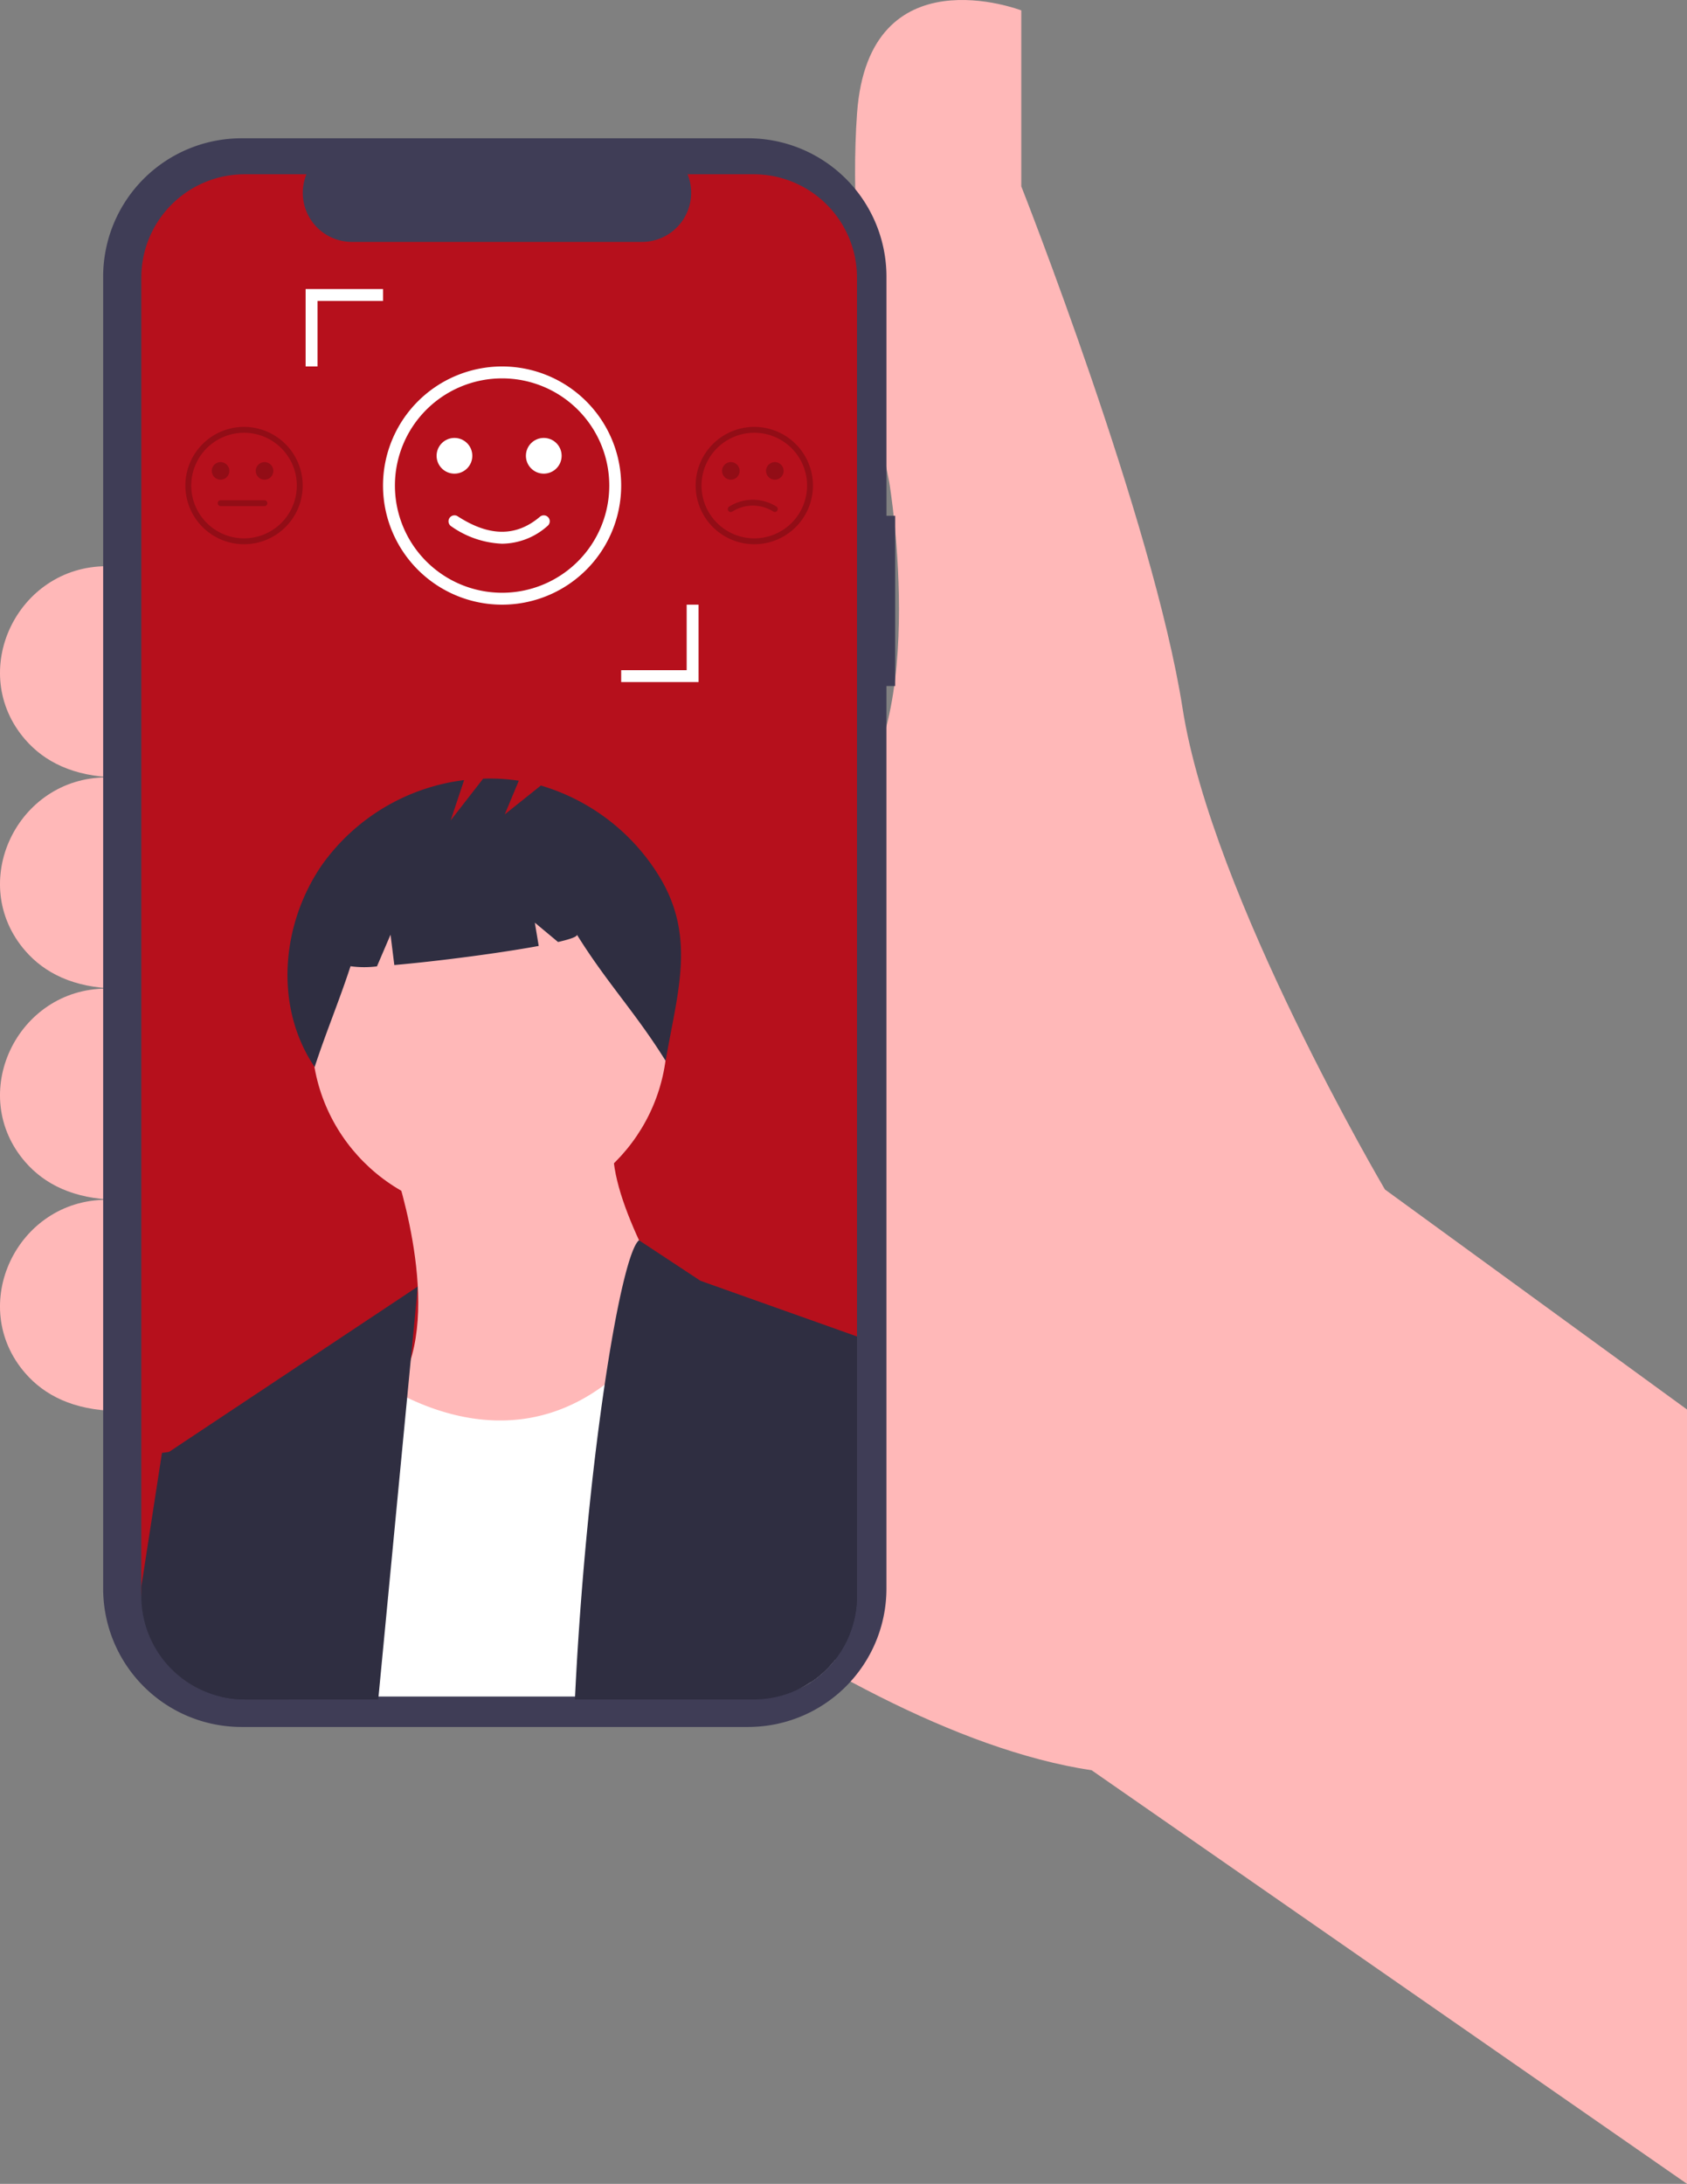 <svg xmlns="http://www.w3.org/2000/svg" width="312.136" height="404" viewBox="0 0 312.136 404"><rect x="0" y="0" width="312.136" height="404" fill="#808080" stroke="none"/><g id="tiktok" transform="translate(0)"><path id="Path_5146" d="M690.521,317.18l-55.889-40.7s-32.014-54.261-37.44-88.988-29.844-96.585-29.844-96.585V58.354S539.132,47.5,536.962,77.345s5.969,68.369,5.969,68.369,8.139,48.835-10.31,61.315L465.337,317.18s64.571,59.145,115.034,66.742l110.15,76.508Z" transform="translate(-378.384 -56.43)" fill="#ffb8b8"></path><path id="Path_5147" d="M317.489,260.519h-1.842c-16.6,0-25.93,19.6-15.023,32.109,3.511,4.027,8.846,6.815,16.865,6.959Z" transform="translate(-295.922 -155.77)" fill="#ffb8b8"></path><path id="Path_5148" d="M317.489,336.638h-1.842c-16.6,0-25.93,19.6-15.023,32.109,3.511,4.027,8.846,6.815,16.865,6.959Z" transform="translate(-295.922 -192.821)" fill="#ffb8b8"></path><path id="Path_5149" d="M317.489,412.758h-1.842c-16.6,0-25.93,19.6-15.023,32.109,3.511,4.027,8.846,6.815,16.865,6.959Z" transform="translate(-295.922 -229.872)" fill="#ffb8b8"></path><path id="Path_5150" d="M317.489,488.877h-1.842c-16.6,0-25.93,19.6-15.023,32.109,3.511,4.027,8.846,6.815,16.865,6.959Z" transform="translate(-295.922 -266.923)" fill="#ffb8b8"></path><path id="Path_5151" d="M479.651,176.109h-1.615V131.87a25.6,25.6,0,0,0-25.6-25.6H358.707a25.6,25.6,0,0,0-25.6,25.6v242.7a25.6,25.6,0,0,0,25.6,25.6h93.725a25.6,25.6,0,0,0,25.6-25.6V207.6h1.615Z" transform="translate(-314.02 -80.688)" fill="#3f3d56"></path><path id="Path_5152" d="M479.285,138.367V380.7a19.2,19.2,0,0,1-7.021,14.813,17.737,17.737,0,0,1-1.514,1.112,19.034,19.034,0,0,1-10.586,3.2H365.988a18.9,18.9,0,0,1-4.531-.543A19.121,19.121,0,0,1,346.866,380.7V138.367a19.123,19.123,0,0,1,19.12-19.122h11.429a9.082,9.082,0,0,0,8.41,12.513h53.691a9.093,9.093,0,0,0,8.416-12.513h12.23a19.123,19.123,0,0,1,19.122,19.12Z" transform="translate(-320.719 -87.005)" fill="#b6101c"></path><path id="Path_5153" d="M437.36,470.182s9.244,25.679,2.054,40.059,11.3,30.815,11.3,30.815,48.277-24.652,42.114-36.978-16.435-28.761-14.38-39.033Z" transform="translate(-364.767 -255.324)" fill="#ffb8b8"></path><circle id="Ellipse_696" cx="32.869" cy="32.869" r="32.869" transform="translate(57.699 158.878)" fill="#ffb8b8"></circle><path id="Path_5154" d="M503.754,592.956a19.118,19.118,0,0,1-2.93,3,17.775,17.775,0,0,1-1.514,1.112c-3.033,2.018-6.669,2.653-10.586,2.653H405.541l1.438-39.925,9.246-20.543a42.9,42.9,0,0,0,6.636,4.281c.553.3,1.14.6,1.753.89,8.66,4.184,22.817,7.862,36.54-2.382A52.34,52.34,0,0,0,473.8,527.8l25.622,14.526,1.346,15.736Z" transform="translate(-349.279 -285.872)" fill="#fff"></path><path id="Path_5155" d="M402.613,520.151l-1.286,13.44-.678,7.1-1.015,10.576L395.3,596.534H370.583a18.894,18.894,0,0,1-4.531-.543l-9.745-45.064.282-.185Z" transform="translate(-325.314 -282.146)" fill="#2f2e41"></path><path id="Path_5156" d="M555.368,521.26v48.027a19.2,19.2,0,0,1-7.021,14.813,17.735,17.735,0,0,1-1.514,1.112,19.035,19.035,0,0,1-10.586,3.2H503.174c.722-15.177,2-29.99,3.489-42.894.64-5.5,1.319-10.646,2.013-15.329,2.236-15.1,4.634-25.345,6.354-26.729l11.373,7.5Z" transform="translate(-396.802 -274.02)" fill="#2f2e41"></path><path id="Path_5157" d="M375.337,616.122l-1.183,8.628h-8.166a18.907,18.907,0,0,1-4.531-.543,19.121,19.121,0,0,1-14.591-18.579v-1.736l3.82-24.749,1.308-.184,5.882-.841Z" transform="translate(-320.719 -310.361)" fill="#2f2e41"></path><path id="Path_5158" d="M592.007,550.345V592.11a19.2,19.2,0,0,1-7.021,14.813,17.764,17.764,0,0,1-1.514,1.112l-5.025-21.867,6.484-17.13Z" transform="translate(-433.441 -296.843)" fill="#2f2e41"></path><path id="Path_5159" d="M468.276,355.039a38.4,38.4,0,0,0-21.843-16.7l-6.678,5.342,2.6-6.232a35.35,35.35,0,0,0-6.6-.381l-6.009,7.726,2.487-7.461a38.032,38.032,0,0,0-26.236,15.606c-7.648,11.027-8.938,26.363-1.416,37.476,2.065-6.345,4.571-12.3,6.636-18.645a18.782,18.782,0,0,0,4.892.024l2.512-5.862.7,5.614c7.786-.678,19.335-2.168,26.717-3.532l-.718-4.307,4.294,3.579c2.262-.521,3.6-.993,3.493-1.354,5.49,8.85,10.93,14.5,16.419,23.354C471.608,376.8,475.287,366.427,468.276,355.039Z" transform="translate(-346.363 -193.02)" fill="#2f2e41"></path><ellipse id="Ellipse_697" cx="2.225" cy="4.45" transform="translate(117.868 186.264)" fill="#ffb8b8"></ellipse><ellipse id="Ellipse_698" cx="40.967" cy="91.701" transform="translate(151.523 123.47)" fill="#ffb8b8"></ellipse><path id="Path_5160" d="M373.6,232.006a10.852,10.852,0,1,1,10.852-10.852A10.852,10.852,0,0,1,373.6,232.006Zm0-20.619a9.767,9.767,0,1,0,9.767,9.767A9.767,9.767,0,0,0,373.6,211.387Z" transform="translate(-328.448 -131.327)" opacity="0.2"></path><circle id="Ellipse_699" cx="1.628" cy="1.628" r="1.628" transform="translate(39.181 85.486)" opacity="0.2"></circle><circle id="Ellipse_700" cx="1.628" cy="1.628" r="1.628" transform="translate(47.32 85.486)" opacity="0.2"></circle><path id="Path_5161" d="M383.057,237.818h-8.14a.543.543,0,0,1,0-1.085h8.139a.543.543,0,0,1,0,1.085Z" transform="translate(-334.109 -144.192)" opacity="0.2"></path><path id="Path_5162" d="M557.553,232.006a10.852,10.852,0,1,1,10.852-10.852A10.852,10.852,0,0,1,557.553,232.006Zm0-20.619a9.767,9.767,0,1,0,9.767,9.767A9.767,9.767,0,0,0,557.553,211.387Z" transform="translate(-417.988 -131.327)" opacity="0.2"></path><circle id="Ellipse_701" cx="1.628" cy="1.628" r="1.628" transform="translate(133.596 85.486)" opacity="0.2"></circle><circle id="Ellipse_702" cx="1.628" cy="1.628" r="1.628" transform="translate(141.735 85.486)" opacity="0.2"></circle><path id="Path_5163" d="M567.011,238.822a.541.541,0,0,1-.27-.072,7.094,7.094,0,0,0-7.6,0,.543.543,0,1,1-.541-.941,8.2,8.2,0,0,1,8.681,0,.543.543,0,0,1-.271,1.013Z" transform="translate(-423.649 -144.111)" opacity="0.2"></path><path id="Path_5164" d="M456.029,232.584a22.033,22.033,0,1,1,22.033-22.033A22.033,22.033,0,0,1,456.029,232.584Zm0-41.863a19.83,19.83,0,1,0,19.83,19.83,19.83,19.83,0,0,0-19.83-19.83Z" transform="translate(-363.129 -120.723)" fill="#fff"></path><circle id="Ellipse_703" cx="3.305" cy="3.305" r="3.305" transform="translate(80.781 81.014)" fill="#fff"></circle><circle id="Ellipse_704" cx="3.305" cy="3.305" r="3.305" transform="translate(97.306 81.014)" fill="#fff"></circle><path id="Path_5165" d="M467.534,247.427a17.5,17.5,0,0,1-9.424-3.223,1.1,1.1,0,1,1,1.2-1.848c5.839,3.785,10.814,3.813,15.214.084a1.1,1.1,0,1,1,1.424,1.68A12.783,12.783,0,0,1,467.534,247.427Z" transform="translate(-374.622 -146.843)" fill="#fff"></path><path id="Path_5166" d="M238.254,232.267H223.932v-2.2H236.05V217.946h2.2Z" transform="translate(-108.999 -106.085)" fill="#fff"></path><path id="Path_5167" d="M112.373,118.5h-2.2V104.183h14.322v2.2H112.373Z" transform="translate(-53.625 -50.711)" fill="#fff"></path></g></svg>